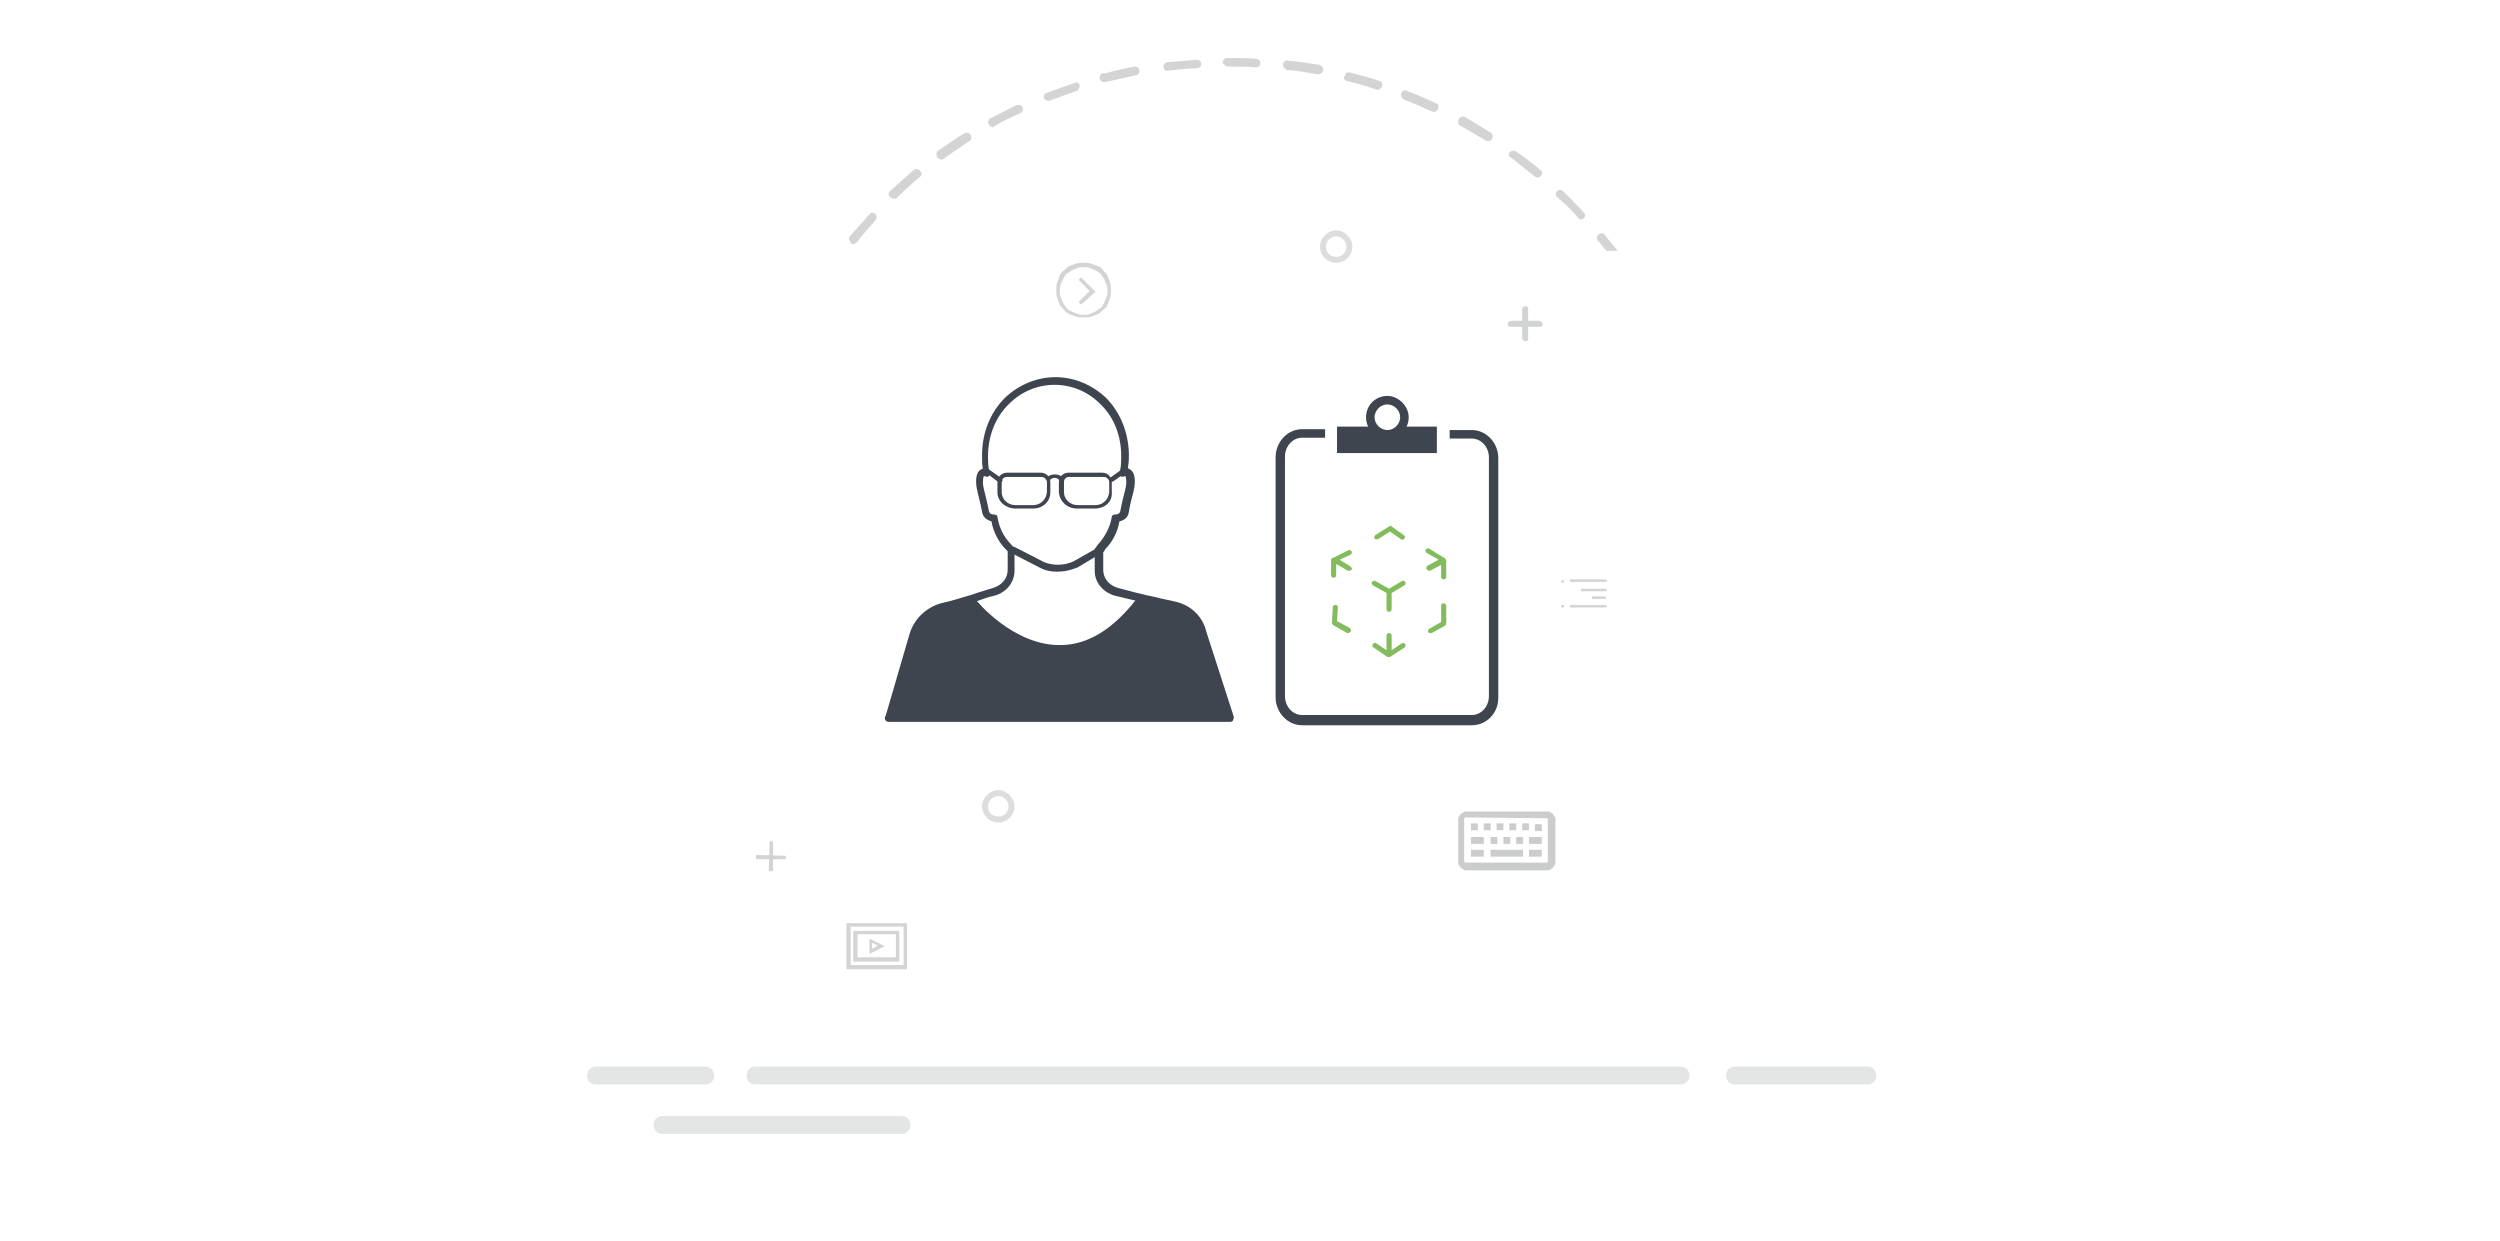 <svg xmlns="http://www.w3.org/2000/svg" xmlns:xlink="http://www.w3.org/1999/xlink" id="Layer_1" x="0px" y="0px" viewBox="0 0 293 145.5" style="enable-background:new 0 0 293 145.5;" xml:space="preserve"><style type="text/css">	.st0{fill:#3E454F;}	.st1{fill:#3D454F;}	.st2{fill:#D2D3D3;}	.st3{fill:#83BC5C;}	.st4{fill:none;}	.st5{fill:#FFFFFF;}	.st6{fill:#D4D5D4;}	.st7{fill:#CBCCCD;}	.st8{opacity:0.5;}	.st9{fill:#CACBCC;}	.st10{fill:#D3D4D3;}	.st11{opacity:0.15;fill:#211F1F;enable-background:new    ;}	.st12{fill:#81BB5B;}	.st13{fill:#D3D4D4;}	.st14{fill:#515A59;}	.st15{fill:#73B657;}</style><path class="st0" d="M164.5,50c-0.3,0.7-1,1.1-1.8,1.1s-1.5-0.5-1.8-1.1h-4.2v3.1h11.7V50H164.5z"></path><path class="st0" d="M162.6,51.4c-1.4,0-2.5-1.1-2.5-2.5s1.1-2.5,2.5-2.5c1.3,0,2.5,1.2,2.5,2.5C165.1,50.3,164,51.4,162.6,51.4z  M162.6,47.4c-0.9,0-1.5,0.8-1.5,1.5c0,0.9,0.8,1.5,1.5,1.5c0.9,0,1.5-0.8,1.5-1.5C164.1,48.1,163.4,47.4,162.6,47.4z"></path><path class="st0" d="M172.5,85h-19.9c-1.7,0-3.1-1.5-3.1-3.3V53.6c0-1.8,1.4-3.3,3.1-3.3h2.7v1h-2.7c-1.1,0-2,1-2,2.2v28.1 c0,1.2,0.9,2.2,2,2.2h19.9c1.1,0,2-1,2-2.2v-28c0-1.2-0.9-2.2-2-2.2h-2.6v-1h2.6c1.7,0,3.1,1.5,3.1,3.3v28.1 C175.6,83.6,174.2,85,172.5,85z"></path><g>	<path class="st2" d="M90.2,98.6h0.3c0.1,0,0.1,0.1,0.1,0.1l0,0v3.3c0,0.1-0.1,0.1-0.1,0.1l0,0h-0.3c-0.1,0-0.1-0.1-0.1-0.1  L90.2,98.6C90.1,98.7,90.1,98.6,90.2,98.6L90.2,98.6z"></path>	<path class="st2" d="M92.1,100.3v0.3c0,0.1-0.1,0.1-0.1,0.1l0,0h-3.3c-0.1,0-0.1-0.1-0.1-0.1l0,0v-0.3c0-0.1,0.1-0.1,0.1-0.1  L92.1,100.3C92.1,100.1,92.1,100.2,92.1,100.3L92.1,100.3z"></path></g><g>	<path class="st3" d="M161.3,63.2c0.1,0,0.1,0,0.2,0l1.4-0.9l1.3,0.9c0.1,0.1,0.3,0.1,0.4-0.1c0.1-0.1,0.1-0.3-0.1-0.4l-1.4-1  c-0.1-0.1-0.2-0.1-0.3,0l-1.6,1c-0.1,0.1-0.2,0.3-0.1,0.4C161.1,63.2,161.2,63.2,161.3,63.2z"></path>	<path class="st3" d="M156.7,72.8l0.1-1.6c0-0.2-0.1-0.3-0.3-0.3l0,0c-0.2,0-0.3,0.1-0.3,0.3l-0.1,1.8c0,0.1,0.1,0.2,0.2,0.3  l1.6,0.9h0.1c0.1,0,0.2-0.1,0.3-0.2c0.1-0.1,0-0.3-0.1-0.4L156.7,72.8z"></path>	<path class="st3" d="M169.2,70.7c-0.2,0-0.3,0.1-0.3,0.3v1.9l-1.4,0.8c-0.1,0.1-0.2,0.3-0.1,0.4s0.2,0.1,0.3,0.1c0.1,0,0.1,0,0.1,0  l1.6-0.9c0.1-0.1,0.1-0.2,0.1-0.3v-2.1C169.5,70.9,169.3,70.7,169.2,70.7z"></path>	<path class="st3" d="M162.5,69.5v1.9c0,0.2,0.1,0.3,0.3,0.3l0,0c0.2,0,0.3-0.1,0.3-0.3v-1.9l1.5-0.9c0.1-0.1,0.2-0.3,0.1-0.4  s-0.3-0.2-0.4-0.1l-1.5,0.9l-1.6-0.9c-0.1-0.1-0.3,0-0.4,0.1s0,0.3,0.1,0.4L162.5,69.5z"></path>	<path class="st3" d="M157,65.6l1.3-0.6c0.1-0.1,0.2-0.2,0.1-0.4c-0.1-0.1-0.3-0.2-0.4-0.1l-1.8,0.9c0,0,0,0-0.1,0l0,0  c0,0.1-0.1,0.1-0.1,0.2l0,0l0,0v1.8c0,0.2,0.1,0.3,0.3,0.3c0.2,0,0.3-0.1,0.3-0.3v-1.3l1.4,0.8h0.1c0.1,0,0.2-0.1,0.3-0.1  c0.1-0.1,0-0.3-0.1-0.4L157,65.6z"></path>	<path class="st3" d="M169.3,65.4l-1.8-1.1c-0.1-0.1-0.3,0-0.4,0.1s0,0.3,0.1,0.4l1.4,0.8l-1.3,0.7c-0.1,0.1-0.2,0.3-0.1,0.4  c0.1,0.1,0.2,0.2,0.3,0.2h0.1l1.3-0.7v1.4c0,0.2,0.1,0.3,0.3,0.3s0.3-0.1,0.3-0.3v-1.9C169.5,65.6,169.4,65.5,169.3,65.4z"></path>	<path class="st3" d="M164.3,75.4l-1.2,0.8v-1.7c0-0.2-0.1-0.3-0.3-0.3l0,0c-0.2,0-0.3,0.1-0.3,0.3v1.7l-1.2-0.8  c-0.1-0.1-0.3-0.1-0.4,0.1c-0.1,0.1-0.1,0.3,0.1,0.4l1.6,1.1l0,0c0,0,0.1,0,0.2,0h0.1l0,0l0,0l1.7-1.1c0.1-0.1,0.2-0.3,0.1-0.4  C164.6,75.4,164.4,75.3,164.3,75.4z"></path></g><path class="st7" d="M181.4,95.1c0.1,0,0.2,0,0.3,0.1s0.2,0.1,0.3,0.2s0.1,0.2,0.2,0.3s0.1,0.2,0.1,0.3v5.1c0,0.1,0,0.2-0.1,0.3 s-0.1,0.2-0.2,0.3s-0.2,0.1-0.3,0.2s-0.2,0.1-0.3,0.1h-9.6c-0.1,0-0.2,0-0.3-0.1s-0.2-0.1-0.3-0.2s-0.1-0.2-0.2-0.3 s-0.1-0.2-0.1-0.3V96c0-0.1,0-0.2,0.1-0.3s0.1-0.2,0.2-0.3s0.2-0.1,0.3-0.2s0.2-0.1,0.3-0.1H181.4z M181.4,95.9 C181.4,95.9,181.4,95.8,181.4,95.9l-9.7-0.1l-0.1,0.1v5.1c0,0,0,0.1,0.1,0.1h9.6l0.1-0.1V95.9z M173.2,97.3h-0.8v-0.8h0.8V97.3z  M172.4,98.1h1.5v0.8h-1.5V98.1z M172.4,99.6h1.5v0.8h-1.5V99.6z M174.7,97.3h-0.8v-0.8h0.8V97.3z M174.7,98.1h0.8v0.8h-0.8V98.1z  M174.7,99.6h3.8v0.8h-3.8V99.6z M176.2,97.3h-0.8v-0.8h0.8V97.3z M176.2,98.1h0.8v0.8h-0.8V98.1z M177.7,97.3h-0.8v-0.8h0.8V97.3z  M177.7,98.1h0.8v0.8h-0.8V98.1z M179.2,97.3h-0.8v-0.8h0.8V97.3z M179.2,98.1h1.5v0.8h-1.5V98.1z M179.2,99.6h1.5v0.8h-1.5V99.6z  M179.9,96.6h0.8v0.8h-0.8V96.6z"></path><g>	<g>		<g class="st8">			<path class="st9" d="M88.5,125H197c0.6,0,1,0.5,1,1v0.1c0,0.6-0.5,1-1,1H88.5c-0.6,0-1-0.5-1-1V126C87.5,125.5,87.9,125,88.5,125    z"></path>		</g>		<g class="st8">			<path class="st9" d="M203.3,125h15.6c0.6,0,1,0.5,1,1v0.1c0,0.6-0.5,1-1,1h-15.6c-0.6,0-1-0.5-1-1V126    C202.3,125.5,202.7,125,203.3,125z"></path>		</g>		<g class="st8">			<path class="st9" d="M77.6,130.8h28.1c0.6,0,1,0.5,1,1v0.1c0,0.6-0.5,1-1,1H77.6c-0.6,0-1-0.5-1-1v-0.1    C76.6,131.3,77,130.8,77.6,130.8z"></path>		</g>		<g class="st8">			<path class="st9" d="M69.8,125h12.9c0.6,0,1,0.5,1,1v0.1c0,0.6-0.5,1-1,1H69.8c-0.6,0-1-0.5-1-1V126    C68.8,125.5,69.3,125,69.8,125z"></path>		</g>	</g>	<g>		<path class="st10" d="M136.7,8.3L136.7,8.3c1.2-0.1,2.4-0.3,3.6-0.3c0.3,0,0.5-0.3,0.5-0.5c0-0.3-0.3-0.5-0.5-0.5   c-1.2,0.1-2.4,0.2-3.6,0.3c-0.3,0.1-0.4,0.4-0.3,0.7C136.4,8.1,136.5,8.2,136.7,8.3L136.7,8.3z"></path>		<path class="st10" d="M129.6,9.6L129.6,9.6c1.3-0.3,2.4-0.5,3.6-0.8c0.3-0.1,0.4-0.4,0.3-0.7l0,0c-0.1-0.2-0.3-0.3-0.5-0.3l0,0   c-1.2,0.2-2.4,0.5-3.5,0.8c-0.3-0.1-0.6,0.1-0.6,0.4c-0.1,0.3,0.1,0.6,0.4,0.6C129.4,9.7,129.5,9.6,129.6,9.6L129.6,9.6z"></path>		<path class="st10" d="M143.8,7.8L143.8,7.8c1.2,0,2.4,0,3.5,0.1l0,0c0.3-0.1,0.5-0.3,0.4-0.6l0,0l0,0c0-0.2-0.2-0.3-0.4-0.4l0,0   c-1.2-0.1-2.3-0.1-3.5-0.1h-0.1c-0.3,0.1-0.4,0.4-0.4,0.6l0,0C143.5,7.6,143.6,7.7,143.8,7.8L143.8,7.8z"></path>		<path class="st10" d="M122.8,11.8c0.1,0,0.1,0,0.2,0c1.1-0.4,2.2-0.8,3.3-1.2c0.2-0.2,0.3-0.5,0.2-0.7c-0.1-0.2-0.3-0.3-0.5-0.2   l0,0c-1.1,0.4-2.3,0.8-3.4,1.2c-0.3,0.1-0.3,0.5-0.2,0.7l0,0C122.5,11.7,122.6,11.8,122.8,11.8L122.8,11.8z"></path>		<path class="st10" d="M104.8,23.3c0.1,0,0.3,0,0.3-0.1c0.8-0.8,1.7-1.6,2.6-2.4c0.3-0.1,0.4-0.5,0.2-0.7l0,0   c-0.1-0.2-0.3-0.3-0.6-0.3c-0.1,0-0.2,0.1-0.2,0.2H107c-0.9,0.8-1.8,1.6-2.7,2.4c-0.2,0.2-0.2,0.5,0,0.7   C104.5,23.2,104.7,23.3,104.8,23.3z"></path>		<path class="st10" d="M116.3,14.9c0.1,0,0.2,0,0.2-0.1c1-0.6,2.1-1.1,3.2-1.6c0.2-0.2,0.3-0.5,0.1-0.7l0,0   c-0.1-0.2-0.3-0.2-0.6-0.2l0,0c-1.1,0.5-2.1,1.1-3.2,1.6c-0.2,0.2-0.3,0.5-0.1,0.7C116,14.8,116.2,14.9,116.3,14.9z"></path>		<path class="st10" d="M150.9,8.2c1.2,0.1,2.3,0.3,3.5,0.5h0.1c0.3,0,0.5-0.2,0.6-0.5c0-0.3-0.2-0.5-0.5-0.6   c-1.2-0.2-2.4-0.4-3.6-0.5c-0.3-0.1-0.6,0.1-0.6,0.4c-0.1,0.2,0,0.5,0.3,0.6C150.7,8.2,150.8,8.2,150.9,8.2z"></path>		<path class="st10" d="M110.3,18.7c0.1,0,0.2,0,0.3-0.1c1-0.7,2-1.4,2.9-2c0.3-0.1,0.4-0.4,0.3-0.7l0,0c-0.1-0.3-0.4-0.4-0.7-0.3   c-0.1,0-0.1,0.1-0.2,0.1l0,0c-1,0.6-2,1.3-3,2c-0.2,0.2-0.2,0.5,0,0.8l0,0C110.1,18.6,110.2,18.7,110.3,18.7L110.3,18.7z"></path>		<path class="st10" d="M100,28.6c0.2,0,0.3-0.1,0.4-0.2c0.7-0.9,1.5-1.8,2.3-2.7c0.1-0.3,0-0.6-0.2-0.7l0,0c-0.2-0.1-0.4-0.1-0.5,0   c-0.8,0.9-1.6,1.8-2.4,2.7c-0.2,0.2-0.1,0.5,0.1,0.7l0,0C99.7,28.6,99.8,28.6,100,28.6z"></path>		<path class="st10" d="M185,25.6c0.2,0.2,0.6,0.1,0.7-0.1l0,0l0,0c0.1-0.2,0.1-0.4,0-0.5c-0.8-0.9-1.7-1.8-2.5-2.6   c-0.2-0.2-0.5-0.2-0.7,0l0,0c-0.2,0.2-0.2,0.5,0,0.7l0,0l0,0C183.4,23.9,184.3,24.7,185,25.6z"></path>		<path class="st10" d="M188.2,27.7c-0.1-0.3-0.4-0.4-0.7-0.3c-0.3,0.1-0.4,0.4-0.3,0.7l0,0c0,0.1,0.1,0.2,0.2,0.2l0,0   c0.3,0.4,0.6,0.8,0.9,1.1h1.3C189.1,28.8,188.6,28.2,188.2,27.7z"></path>		<path class="st10" d="M179.9,20.7c0.1,0.1,0.2,0.1,0.3,0.1c0.2,0,0.3-0.1,0.4-0.2c0.2-0.2,0.2-0.5-0.1-0.7l0,0   c-0.9-0.8-1.9-1.5-2.9-2.2c-0.3-0.1-0.6,0-0.7,0.2l0,0c-0.1,0.2-0.1,0.4,0,0.5h0.1C178,19.2,179,20,179.9,20.7z"></path>		<path class="st10" d="M164.6,11.7c1.1,0.4,2.2,0.9,3.3,1.4c0.1,0,0.2,0,0.2,0c0.3,0,0.5-0.3,0.5-0.6c0-0.2-0.1-0.3-0.3-0.4   c-1.1-0.5-2.2-1-3.3-1.4c-0.2-0.2-0.6-0.1-0.7,0.1l0,0c-0.2,0.2-0.1,0.6,0.1,0.8C164.5,11.6,164.6,11.6,164.6,11.7L164.6,11.7z"></path>		<path class="st10" d="M171.1,14.7c1,0.6,2.1,1.2,3.1,1.8c0.3,0.1,0.6,0,0.7-0.3l0,0c0.1-0.2,0-0.5-0.1-0.6c-1-0.6-2.1-1.3-3.1-1.9   c-0.3-0.1-0.6,0-0.7,0.2l0,0C170.8,14.3,170.9,14.6,171.1,14.7z"></path>		<path class="st10" d="M157.9,9.5c1.2,0.3,2.3,0.6,3.4,1h0.2c0.3,0,0.5-0.3,0.5-0.6c0-0.2-0.1-0.4-0.3-0.4c-1.1-0.4-2.3-0.7-3.5-1   c-0.3-0.1-0.5,0.1-0.6,0.4C157.4,9.2,157.6,9.5,157.9,9.5L157.9,9.5z"></path>		<path class="st11" d="M156.6,30.8c-1.1,0-1.9-0.9-1.9-1.9s0.9-1.9,1.9-1.9s1.9,0.9,1.9,1.9S157.7,30.8,156.6,30.8z M156.6,27.7   c-0.6,0-1.2,0.5-1.2,1.2s0.5,1.2,1.2,1.2s1.2-0.5,1.2-1.2S157.2,27.7,156.6,27.7z"></path>		<path class="st11" d="M117,96.4c-1.1,0-1.9-0.9-1.9-1.9s0.9-1.9,1.9-1.9s1.9,0.9,1.9,1.9S118.1,96.4,117,96.4z M117,93.3   c-0.6,0-1.2,0.5-1.2,1.2c0,0.7,0.5,1.2,1.2,1.2s1.2-0.5,1.2-1.2C118.2,93.8,117.6,93.3,117,93.3z"></path>	</g></g><rect x="-1.1" class="st4" width="293" height="145.5"></rect><g>	<path class="st2" d="M178.8,35.9L178.8,35.9c0.2,0,0.3,0.1,0.3,0.3l0,0v3.5c0,0.2-0.1,0.3-0.3,0.3l0,0l0,0c-0.2,0-0.4-0.2-0.4-0.4  v-3.4C178.4,36.1,178.5,35.9,178.8,35.9C178.7,35.9,178.7,35.9,178.8,35.9z"></path>	<path class="st2" d="M180.8,38L180.8,38c0,0.2-0.1,0.3-0.3,0.3l0,0H177c-0.2,0-0.3-0.1-0.3-0.3l0,0l0,0c0-0.2,0.2-0.4,0.4-0.4h3.4  C180.6,37.7,180.8,37.8,180.8,38L180.8,38z"></path></g><g>	<path class="st0" d="M121.1,59.6H119c-1.1,0-2.1-0.8-2.1-1.9v-1.2c0-0.6,0.5-1.1,1.1-1.1h4c0.6,0,1.1,0.5,1.1,1.1v1.2  C123.1,58.8,122.2,59.6,121.1,59.6z M118,55.9c-0.3,0-0.6,0.2-0.6,0.6v1.2c0,0.8,0.7,1.5,1.6,1.5h2.1c0.8,0,1.5-0.6,1.6-1.5v-1.2  c0-0.3-0.3-0.6-0.6-0.6L118,55.9z"></path>	<path class="st0" d="M128.3,59.6h-2.1c-1.1,0-2-0.8-2.1-1.9v-1.2c0-0.6,0.5-1.1,1.1-1.1h4c0.6,0,1.1,0.5,1.1,1.1v1.2  C130.4,58.8,129.5,59.6,128.3,59.6z M125.3,55.9c-0.3,0-0.6,0.2-0.6,0.6v1.2c0,0.8,0.7,1.5,1.6,1.5h2.1c0.8,0,1.5-0.6,1.6-1.5v-1.2  c0-0.3-0.3-0.6-0.6-0.6L125.3,55.9z"></path>	<path class="st0" d="M122.9,56.4c-0.1,0-0.1,0-0.2-0.1c-0.1-0.1-0.1-0.2,0-0.3c0,0,0,0,0,0c0.2-0.3,0.6-0.4,0.9-0.4  c0.4,0,0.7,0.1,1,0.4c0.1,0.1,0.1,0.2,0,0.3c0,0,0,0,0,0c-0.1,0.1-0.3,0.1-0.4,0c-0.2-0.2-0.4-0.3-0.6-0.3c-0.2,0-0.4,0.1-0.6,0.3  C123,56.4,123,56.4,122.9,56.4z"></path>	<path class="st0" d="M131.9,54.7l-1.8,1.3c-0.1,0-0.1,0.1-0.1,0.2c0,0.1,0,0.1,0.1,0.2c0.1,0.1,0.2,0.1,0.4,0l1.4-1  C131.8,55.1,131.8,54.9,131.9,54.7z"></path>	<path class="st0" d="M117.3,56l-1.7-1.2c0,0.2,0,0.4,0.1,0.7l1.3,1c0.1,0.1,0.3,0.1,0.4,0c0,0,0.1-0.1,0.1-0.2  C117.4,56.1,117.4,56,117.3,56z"></path></g><path class="st10" d="M127,30.8c0.3,0,0.6,0,0.9,0.1s0.5,0.2,0.8,0.3s0.5,0.3,0.6,0.5c0.2,0.2,0.4,0.4,0.5,0.6s0.2,0.5,0.3,0.8 c0.1,0.3,0.1,0.6,0.1,0.9s0,0.6-0.1,0.9c-0.1,0.3-0.2,0.5-0.3,0.8s-0.3,0.5-0.5,0.6c-0.2,0.2-0.4,0.4-0.6,0.5 c-0.2,0.1-0.5,0.2-0.8,0.3c-0.3,0.1-0.6,0.1-0.9,0.1c-0.3,0-0.6,0-0.9-0.1c-0.3-0.1-0.5-0.2-0.8-0.3c-0.2-0.1-0.5-0.3-0.6-0.5 c-0.2-0.2-0.4-0.4-0.5-0.6c-0.1-0.2-0.2-0.5-0.3-0.8c-0.1-0.3-0.1-0.6-0.1-0.9s0-0.6,0.1-0.9c0.1-0.3,0.2-0.5,0.3-0.8 c0.1-0.2,0.3-0.5,0.5-0.6c0.2-0.2,0.4-0.4,0.6-0.5s0.5-0.2,0.8-0.3C126.4,30.8,126.7,30.8,127,30.8z M127,31.3c-0.3,0-0.5,0-0.7,0.1 s-0.5,0.2-0.7,0.3c-0.2,0.1-0.4,0.3-0.6,0.4c-0.2,0.2-0.3,0.4-0.4,0.6s-0.2,0.4-0.3,0.7c-0.1,0.2-0.1,0.5-0.1,0.7s0,0.5,0.1,0.7 c0.1,0.2,0.2,0.5,0.3,0.7s0.3,0.4,0.4,0.6c0.2,0.2,0.4,0.3,0.6,0.4c0.2,0.1,0.4,0.2,0.7,0.3s0.5,0.1,0.7,0.1s0.5,0,0.7-0.1 c0.2-0.1,0.5-0.2,0.7-0.3s0.4-0.3,0.6-0.4c0.2-0.2,0.3-0.4,0.4-0.6s0.2-0.4,0.3-0.7c0.1-0.2,0.1-0.5,0.1-0.7s0-0.5-0.1-0.7 c-0.1-0.2-0.2-0.5-0.3-0.7c-0.1-0.2-0.3-0.4-0.4-0.6c-0.2-0.2-0.4-0.3-0.6-0.4s-0.4-0.2-0.7-0.3C127.5,31.3,127.3,31.3,127,31.3z  M126.7,35.7l-0.3-0.3l1.3-1.3l-1.3-1.3l0.3-0.3l1.7,1.7L126.7,35.7z"></path><path class="st10" d="M99.2,108.2h7.1v5.4h-7.1V108.2z M105.9,113.1v-4.5h-6.2v4.5H105.9z M105.4,109.1v3.6h-5.4v-3.6H105.4z  M105,112.2v-2.7h-4.5v2.7H105z M101.9,110l1.8,0.9l-1.8,0.9V110z M102.2,110.5v0.7l0.7-0.4L102.2,110.5z"></path><path class="st10" d="M183,68.3v-0.3h0.3v0.3H183z M183,71.2v-0.3h0.3v0.3H183z M184,67.9h4.3v0.3H184V67.9z M184,71.2v-0.3h4.3v0.3 H184z M185.3,69.3v-0.3h3v0.3H185.3z M186.6,70.2v-0.3h1.6v0.3H186.6z"></path><g>	<g>		<g>			<path class="st0" d="M104.2,84.1h40l-3.6-10.7l-1.3-1.6l-3.3-1.2l-2.6-0.6c0,0-3,6.5-9.9,6c0,0-5.2,0-9.7-5.8l-3.6,1l-2,1.1    l-1.1,1.5L104.2,84.1z"></path>		</g>	</g>	<g>		<g>			<path class="st0" d="M124.1,76.4c-2.4,0-5-1-7.4-2.8c-1.8-1.4-3-2.8-3-2.8c-0.1-0.2-0.1-0.4,0.1-0.6c0.2-0.1,0.4-0.1,0.6,0.1    c0,0.1,4.4,5.4,9.9,5.3c3.2,0,6.2-1.9,8.9-5.4c0.1-0.2,0.4-0.2,0.6-0.1c0.2,0.1,0.2,0.4,0.1,0.6c-2.9,3.8-6.1,5.7-9.5,5.7    C124.1,76.4,124.1,76.4,124.1,76.4z"></path>		</g>	</g>	<g>		<g>			<g>				<g>					<path class="st0" d="M144.2,84.6h-40.1c-0.2,0-0.4-0.2-0.4-0.4c0-0.1,0-0.2,0.1-0.3l2.8-9.6c0.5-1.7,1.9-3.1,3.7-3.6      c1.4-0.3,2.5-0.7,3.6-1c0.8-0.3,1.6-0.5,2.5-0.8c1-0.3,1.7-1.1,1.7-2.1v-2.2l-0.2-0.2c-0.9-0.9-1.5-2.1-1.7-3.3      c-0.4-0.1-1-0.4-1.1-1.1c-0.2-1.1-0.4-1.7-0.5-2.2c-0.1-0.5-0.2-0.8-0.2-1.4c0-0.7,0.2-1.2,0.6-1.4c0.1,0,0.1-0.1,0.2-0.1      c-0.1-0.3-0.1-0.7-0.1-1.1c-0.1-2.9,0.9-5.4,2.7-7.2c1.6-1.5,3.7-2.4,5.9-2.4s4.3,0.9,5.9,2.4c1.8,1.8,2.8,4.4,2.7,7.2      c0,0.4-0.1,0.8-0.1,1.1c0.1,0,0.1,0,0.2,0.1c0.4,0.2,0.6,0.7,0.6,1.4c0,0.6-0.1,0.9-0.2,1.4c-0.1,0.4-0.3,1-0.5,2.2      c-0.1,0.7-0.6,1-1.1,1.1c-0.2,1.2-0.8,2.4-1.7,3.3l-0.2,0.2v2.2c0,1,0.7,1.8,1.7,2.1c1.5,0.4,3,0.8,4.5,1.1      c0.7,0.2,1.4,0.3,2.2,0.5c1.9,0.4,3.3,1.8,3.7,3.6l3.2,9.9c0,0.1,0,0.3-0.1,0.4C144.5,84.5,144.4,84.6,144.2,84.6z M104.7,83.8      h38.9l-3.1-9.4c-0.4-1.5-1.6-2.6-3.1-3c-0.8-0.2-1.5-0.4-2.2-0.5c-1.6-0.4-3-0.7-4.6-1.1c-1.3-0.4-2.3-1.5-2.3-2.9v-2.4      c0-0.1,0-0.2,0.1-0.3l0.3-0.4c0.8-0.9,1.4-2,1.6-3.2c0-0.2,0.2-0.3,0.4-0.3c0.1,0,0.5,0,0.6-0.4c0.2-1.1,0.4-1.8,0.5-2.2      c0.1-0.5,0.2-0.7,0.2-1.2s-0.1-0.7-0.1-0.7s0,0-0.1,0c-0.1,0.1-0.3,0.1-0.5,0c-0.1-0.1-0.2-0.3-0.1-0.4      c0.1-0.3,0.2-0.8,0.2-1.5c0.1-2.7-0.8-5-2.5-6.6c-1.4-1.4-3.3-2.2-5.3-2.2s-3.9,0.8-5.3,2.2c-1.7,1.6-2.6,4-2.5,6.6      c0,0.7,0.1,1.2,0.2,1.5c0,0.2,0,0.3-0.1,0.4c-0.1,0.1-0.3,0.1-0.5,0c-0.1,0-0.1,0-0.1,0s-0.1,0.2-0.1,0.7s0.1,0.7,0.2,1.2      c0.1,0.5,0.3,1.1,0.5,2.2c0.1,0.4,0.5,0.4,0.6,0.4c0.2,0,0.4,0.1,0.4,0.3c0.2,1.2,0.7,2.3,1.6,3.2l0.3,0.4      c0.1,0.1,0.1,0.2,0.1,0.3v2.4c0,1.3-0.9,2.5-2.3,2.9c-0.9,0.2-1.7,0.5-2.5,0.8c-1.1,0.4-2.2,0.7-3.7,1.1      c-1.6,0.4-2.8,1.5-3.1,3L104.7,83.8z"></path>				</g>			</g>			<g>				<g>					<path class="st0" d="M123.9,67c-0.7,0-1.3-0.1-1.9-0.4l0,0l-3.5-1.8c-0.2-0.1-0.3-0.3-0.2-0.5s0.4-0.3,0.6-0.2l3.5,1.8      c1.1,0.4,2.3,0.4,3.4-0.1l3-1.7c0.2-0.1,0.5-0.1,0.6,0.1s0.1,0.4-0.1,0.5l-3,1.8l0,0C125.3,66.9,124.6,67,123.9,67z"></path>				</g>			</g>		</g>	</g></g></svg>